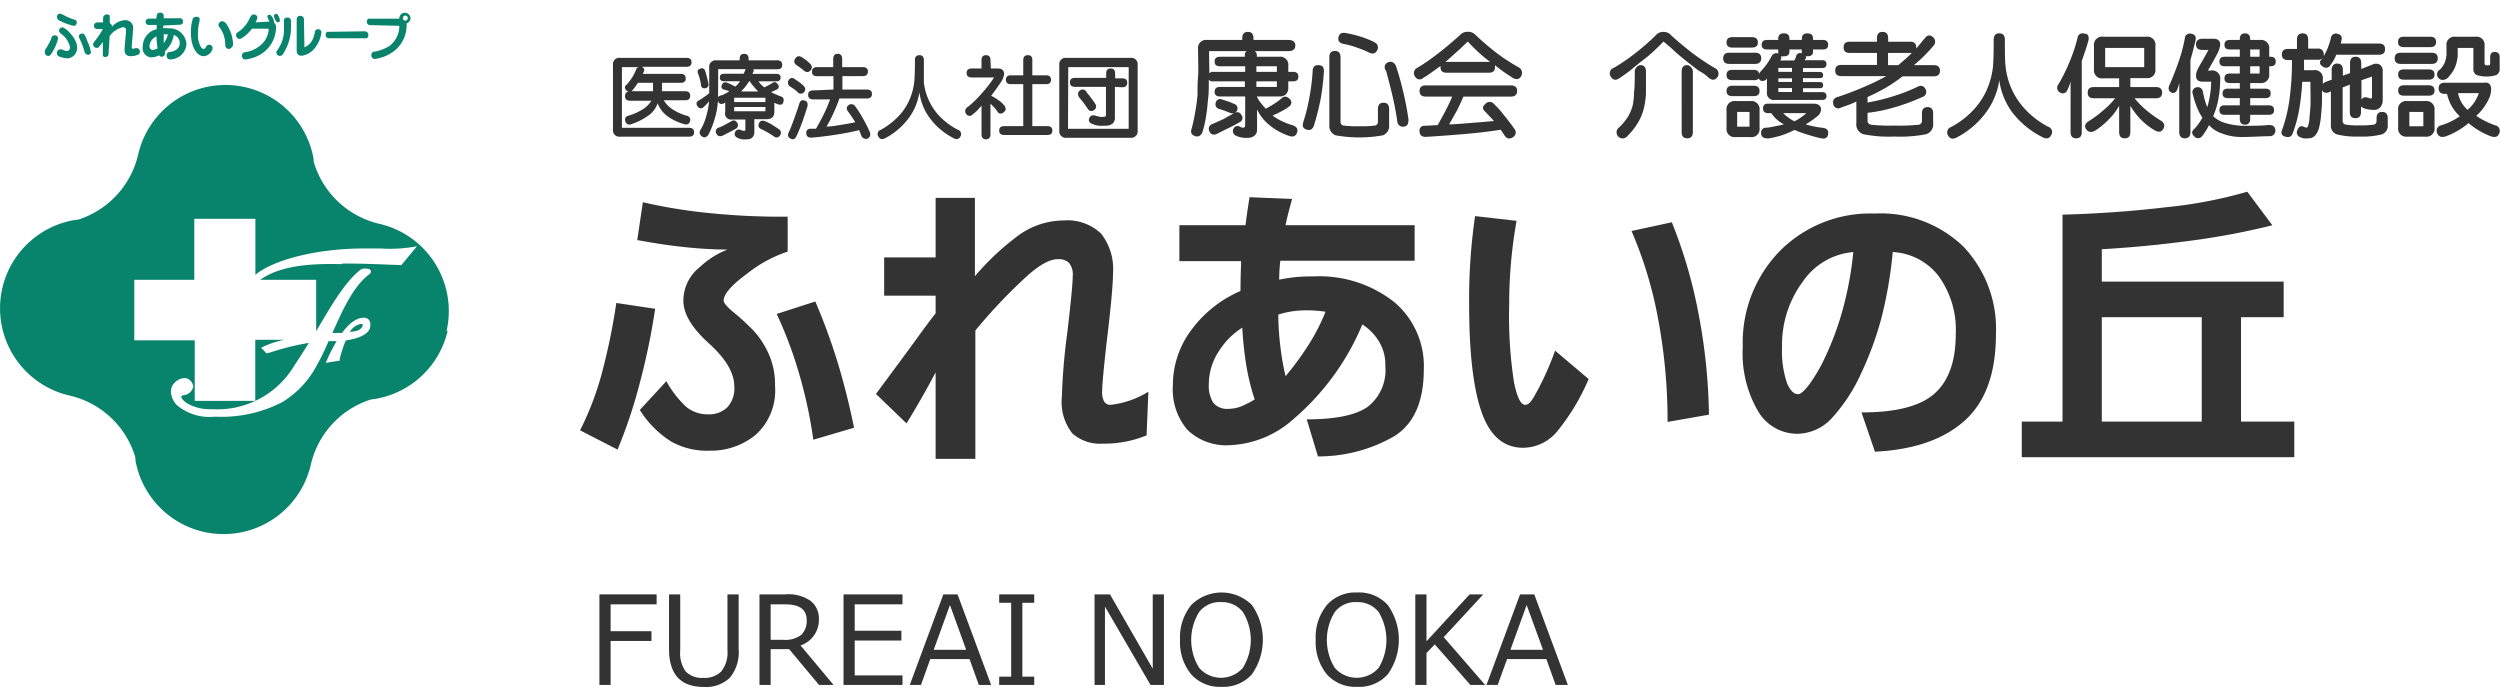 <svg id="レイヤー_1" data-name="レイヤー 1" xmlns="http://www.w3.org/2000/svg" viewBox="0 0 223.38 62.51"><defs><style>.cls-1{fill:#333;}.cls-2{fill:#08836c;}</style></defs><path class="cls-1" d="M58.67,54H54.56V56.4h3.65v.87H54.56V61.2h-1V53.11h5.11Z"/><path class="cls-1" d="M66,58a3.56,3.56,0,0,1-.8,2.57,3.09,3.09,0,0,1-2.31.81q-3.11,0-3.11-3.38V53.11h1v5A2.82,2.82,0,0,0,61.27,60a2.06,2.06,0,0,0,1.59.57A2.1,2.1,0,0,0,64.44,60,2.7,2.7,0,0,0,65,58.11v-5h1Z"/><path class="cls-1" d="M74.48,61.2h-1.3L70.51,58H68.86V61.2h-1V53.11h2.3a3.46,3.46,0,0,1,2.31.61,2,2,0,0,1,.7,1.59,2.4,2.4,0,0,1-1.64,2.36ZM68.86,54v3.17H70a2.34,2.34,0,0,0,1.6-.45,1.72,1.72,0,0,0,.48-1.32c0-.93-.63-1.4-1.9-1.4Z"/><path class="cls-1" d="M80.64,61.2H75.37V53.11h5.27V54H76.37v2.36h4.17v.87H76.37v3.12h4.27Z"/><path class="cls-1" d="M87.46,61.2l-.83-2.31H83.12l-.83,2.31h-1l3-8.09h1.27l3,8.09Zm-1.13-3.14-1.45-4-1.45,4Z"/><path class="cls-1" d="M92.41,61.2H89.28v-.74h1.07v-6.6H89.28v-.75h3.13v.75H91.35v6.6h1.06Z"/><path class="cls-1" d="M104,61.2H102.8l-4.07-7v7H97.8V53.11h1.38L103,59.75V53.11H104Z"/><path class="cls-1" d="M109.15,61.37a3.44,3.44,0,0,1-2.71-1.11,4.52,4.52,0,0,1-1-3.1,4.57,4.57,0,0,1,1-3.1,3.84,3.84,0,0,1,5.42,0,5.38,5.38,0,0,1,0,6.19A3.42,3.42,0,0,1,109.15,61.37Zm0-7.57a2.34,2.34,0,0,0-2,.88,4.74,4.74,0,0,0,0,5,2.6,2.6,0,0,0,3.9,0,4.76,4.76,0,0,0,0-5A2.35,2.35,0,0,0,109.15,53.8Z"/><path class="cls-1" d="M121.27,61.37a3.44,3.44,0,0,1-2.71-1.11,4.57,4.57,0,0,1-1-3.1,4.53,4.53,0,0,1,1-3.1,3.41,3.41,0,0,1,2.7-1.12A3.45,3.45,0,0,1,124,54.06a5.33,5.33,0,0,1,0,6.19A3.42,3.42,0,0,1,121.27,61.37Zm0-7.57a2.35,2.35,0,0,0-2,.88,4.74,4.74,0,0,0,0,5,2.61,2.61,0,0,0,3.91,0,4.82,4.82,0,0,0,0-5A2.38,2.38,0,0,0,121.27,53.8Z"/><path class="cls-1" d="M132.7,61.2h-1.32l-3.18-3.62-.74.77V61.2h-1V53.11h1V57.3l3.85-4.19h1.22L129,56.93Z"/><path class="cls-1" d="M139,61.2l-.83-2.31h-3.51l-.84,2.31h-1l3-8.09h1.27l3,8.09Zm-1.13-3.14-1.46-4-1.45,4Z"/><path class="cls-1" d="M55.07,27.07l3.47.52a60.27,60.27,0,0,1-1.36,6.58,44,44,0,0,1-2,6l-3.35-1.72a26.71,26.71,0,0,0,2-5.3A57.09,57.09,0,0,0,55.07,27.07Zm2.37-9A46.91,46.91,0,0,0,63,19a63.71,63.71,0,0,0,7.38.36v3.12a11.75,11.75,0,0,0-3.66,2c-1.38,1-2.06,1.83-2.06,2.37,0,.22.32.6,1,1.15s1.18,1.06,1.64,1.51a7.74,7.74,0,0,1,1.31,1.95,6.64,6.64,0,0,1,.64,3,5.33,5.33,0,0,1-1.74,4.4,6.29,6.29,0,0,1-4.08,1.41A6.59,6.59,0,0,1,60,39.47a8.87,8.87,0,0,1-2.83-2.84l2.37-2.57a9.24,9.24,0,0,0,1.76,2.28,3,3,0,0,0,2,.68,2.33,2.33,0,0,0,1.66-.6,2.46,2.46,0,0,0,.65-1.9q0-1.79-2.27-3.84t-2.28-3.8a3.84,3.84,0,0,1,1.45-3A7.66,7.66,0,0,1,65,22.3c-1.11,0-2.32-.07-3.64-.2s-2.8-.35-4.42-.65Zm15.41,8.87a53.54,53.54,0,0,1,2,5.46q.84,2.76,1.46,5.82l-3.64,1.07a40.76,40.76,0,0,0-1.27-5.91,37,37,0,0,0-2-5.33Z"/><path class="cls-1" d="M87.11,17.68v7a22.94,22.94,0,0,1,3.66-3.47A6.93,6.93,0,0,1,95,19.7a4.37,4.37,0,0,1,3.38,1.17,5.11,5.11,0,0,1,1.07,3.54c0,.89-.16,2.72-.49,5.51s-.48,4.48-.48,5.08a1.7,1.7,0,0,0,.18.88.63.63,0,0,0,.6.29A8.17,8.17,0,0,0,102.61,35l-.16,3.9a9.86,9.86,0,0,1-3.9.74,3.73,3.73,0,0,1-2.74-.92,4.56,4.56,0,0,1-.93-3.27,55.28,55.28,0,0,1,.49-5.77c.32-2.72.48-4.38.48-5a1.64,1.64,0,0,0-.34-1.2,1.34,1.34,0,0,0-1-.32c-.76,0-1.77.58-3,1.74a47.78,47.78,0,0,0-4.36,4.63V41H83.6V33.28q-1.26,2.37-2.6,4.55L78.27,35.2l3-4.06C82.1,30,82.89,28.89,83.6,28V26.42H79V23H83.6V17.68Z"/><path class="cls-1" d="M111.65,17.62l3.8.16c-.3,1.1-.5,1.88-.58,2.34H126.4V23.3h-12a14.28,14.28,0,0,0-.1,1.69,13.39,13.39,0,0,1,3-.29A10.83,10.83,0,0,1,124.59,27a7.48,7.48,0,0,1,2.63,6c0,2.91-.9,4.91-2.68,6a13.53,13.53,0,0,1-6.78,1.78l-1-3.31q3.84,0,5.43-1.11a4.14,4.14,0,0,0,1.59-3.67,3.93,3.93,0,0,0-.65-2.31,4.73,4.73,0,0,0-1.4-1.39,22.49,22.49,0,0,1-6.07,8.38,9.11,9.11,0,0,1-5.79,2.41,5,5,0,0,1-3.77-1.37,5.56,5.56,0,0,1-1.3-4,8.2,8.2,0,0,1,1.6-4.86A10.68,10.68,0,0,1,110.84,26q0-1.11.06-2.67h-5.52V20.12h5.91C111.36,19.51,111.48,18.68,111.65,17.62ZM111,29.28a6.61,6.61,0,0,0-2.11,2.13,5.38,5.38,0,0,0-.88,2.91,2.81,2.81,0,0,0,.41,1.68,1.6,1.6,0,0,0,1.35.53,3.15,3.15,0,0,0,1.18-.24,8.49,8.49,0,0,0,1.16-.6,19.37,19.37,0,0,1-.77-3.17A31.39,31.39,0,0,1,111,29.28Zm7.41-1.43a11.17,11.17,0,0,0-2.11-.11,7.74,7.74,0,0,0-2.08.37,24,24,0,0,0,.19,2.9,21.79,21.79,0,0,0,.46,2.6,25.84,25.84,0,0,0,2-2.72A17.34,17.34,0,0,0,118.44,27.85Z"/><path class="cls-1" d="M131.8,19.31l3.71.42a42,42,0,0,0-.66,7.44,39,39,0,0,0,.43,7c.28,1.34.6,2,1,2s.64-.45,1.14-1.36a26.15,26.15,0,0,0,1.53-3.48l3,2.54a19.53,19.53,0,0,1-2.84,4.71,4,4,0,0,1-3,1.43q-2.61,0-3.72-3.17c-.75-2.11-1.12-5.34-1.12-9.67A51.55,51.55,0,0,1,131.8,19.31Zm17.58.55a42.9,42.9,0,0,1,2.39,8.19,51.4,51.4,0,0,1,.93,9L149,37.7a49.29,49.29,0,0,0-.84-9.18,36.38,36.38,0,0,0-2.38-7.88Z"/><path class="cls-1" d="M155.72,31a11.72,11.72,0,0,1,3.3-8.56,11.39,11.39,0,0,1,8.5-3.36,10.65,10.65,0,0,1,7.9,2.94,10.67,10.67,0,0,1,2.92,7.85c0,3.49-.94,6.06-2.81,7.73s-4.54,2.59-8,2.76l-1.2-3.51c3.1,0,5.27-.56,6.53-1.69s1.89-2.89,1.89-5.29a8.19,8.19,0,0,0-1.53-5.2,5.52,5.52,0,0,0-4.1-2.15,37.75,37.75,0,0,1-1,5.85,29.11,29.11,0,0,1-1.83,5,15.11,15.11,0,0,1-2.53,3.9,4.27,4.27,0,0,1-3.18,1.49,4.06,4.06,0,0,1-3.51-2.05A10.23,10.23,0,0,1,155.72,31Zm9.88-8.48a6.09,6.09,0,0,0-4.52,2.65A9.44,9.44,0,0,0,159.23,31a8.82,8.82,0,0,0,.44,3.22c.29.69.62,1,1,1,.22,0,.55-.29,1-.88a14.72,14.72,0,0,0,1.46-2.53,26.15,26.15,0,0,0,1.48-4A30.85,30.85,0,0,0,165.6,22.49Z"/><path class="cls-1" d="M187.8,25.16h16.25v3.18h-3.81v9.33H205v3.18H180.65V37.67h3.64V19.18q4.77-.13,9.32-.67a40.27,40.27,0,0,0,7.19-1.38l2.24,3a65.35,65.35,0,0,1-7.33,1.38c-2.68.36-5.31.61-7.91.76Zm8.93,3.18H187.8v9.33h8.93Z"/><path class="cls-1" d="M59.15,7.4v.75h2.07c.3,0,.45.14.45.41s-.15.4-.45.4H59.31a2.46,2.46,0,0,0,.83.84,4.66,4.66,0,0,0,1.22.54.37.37,0,0,1,.29.51c-.08.24-.25.32-.53.24a4.76,4.76,0,0,1-1.5-.72,2.62,2.62,0,0,1-.86-1.14,2.17,2.17,0,0,1-.91,1.15,5.36,5.36,0,0,1-1.46.72.37.37,0,0,1-.52-.29q-.1-.37.3-.48a5.06,5.06,0,0,0,1.19-.52A2.35,2.35,0,0,0,58.2,9H56.3c-.3,0-.45-.14-.45-.4s.12-.41.36-.41a.4.4,0,0,1-.32-.22A.28.28,0,0,1,56,7.56a5.21,5.21,0,0,0,.48-.63,4.16,4.16,0,0,0,.35-.7A.32.32,0,0,1,57.05,6H55.57v5.42h6c.3,0,.45.13.45.4s-.15.39-.45.39H55.42a.57.57,0,0,1-.65-.64V5.81a.57.57,0,0,1,.65-.64h5.92q.45,0,.45.39c0,.27-.15.41-.45.41h-4a.31.31,0,0,1,.17.47l-.08.16h3.39c.3,0,.45.14.45.41s-.15.39-.45.39Zm-2.72.75h1.92V7.4H57a4.67,4.67,0,0,1-.31.44A2.23,2.23,0,0,1,56.43,8.15Z"/><path class="cls-1" d="M64.15,9a7,7,0,0,1-.31,1.68A7.89,7.89,0,0,1,63.32,12c-.19.29-.39.35-.61.18s-.27-.38-.07-.66a4.82,4.82,0,0,0,.46-1.13,6.8,6.8,0,0,0,.26-1.33l-.22.25-.26.25a.34.34,0,0,1-.55-.06.37.37,0,0,1-.09-.31A.3.3,0,0,1,62.4,9q.26-.15.51-.33a5.48,5.48,0,0,0,.46-.34V6.05A.58.58,0,0,1,64,5.39h2.09V5.27c0-.3.13-.46.4-.46s.4.16.4.46v.12h2.55c.3,0,.45.14.45.41s-.15.39-.45.39H67.31a.21.21,0,0,1,0,.23l-.08.18h2.14c.25,0,.38.11.38.33s-.13.34-.38.34h-1.6a2.13,2.13,0,0,0,.54.54l.39-.21L69,7.43a.32.32,0,0,1,.24-.09.35.35,0,0,1,.23.17A.28.28,0,0,1,69.4,8c-.16.08-.33.16-.51.23a7.67,7.67,0,0,0,.83.37c.26.06.35.23.28.5s-.25.3-.53.21l-.28-.13V10c0,.43-.24.65-.7.65H67.4v1.1a.7.7,0,0,1-.18.54.73.73,0,0,1-.53.16,2,2,0,0,1-.36,0,1.89,1.89,0,0,1-.34-.09c-.31-.13-.41-.3-.31-.54a.36.36,0,0,1,.22-.23.46.46,0,0,1,.35.05.69.69,0,0,0,.24.05c.07,0,.11,0,.11-.12v-.89H65.41A.54.54,0,0,1,64.8,10V9.15l-.1.08C64.42,9.35,64.23,9.29,64.15,9ZM62.37,6.56a.28.28,0,0,1,.2-.42.3.3,0,0,1,.44.2c.06.2.12.4.17.59l.12.54a.32.32,0,0,1-.28.41.29.29,0,0,1-.38-.29,4.13,4.13,0,0,0-.11-.53C62.49,6.9,62.43,6.73,62.37,6.56Zm2.88,4.33a.56.56,0,0,1,.33-.13.34.34,0,0,1,.26.17.37.37,0,0,1-.12.59l-.54.29-.63.32c-.28.1-.46,0-.55-.21a.36.36,0,0,1,.26-.53,4,4,0,0,0,.49-.23ZM64.16,8.73c0-.11.14-.19.34-.22a3.86,3.86,0,0,0,.67-.36A4.28,4.28,0,0,0,64.66,8a.27.27,0,0,1-.15-.42.28.28,0,0,1,.18-.2.4.4,0,0,1,.27,0l.36.16.39.2a3.14,3.14,0,0,0,.42-.48H64.7c-.26,0-.38-.11-.38-.34s.12-.33.38-.33h1.74a2.54,2.54,0,0,0,.18-.41H64.17C64.17,7.73,64.16,8.58,64.16,8.73Zm1.44.39h2.79V8.73H65.6Zm0,.82h2.79V9.56H65.6Zm1.33-2.67a5.23,5.23,0,0,1-.31.45c-.12.15-.26.3-.4.45h1.53a4.18,4.18,0,0,1-.4-.44A2.86,2.86,0,0,1,67,7.27Zm2.62,4.24a.4.4,0,0,1,.13.62c-.16.2-.37.21-.61,0l-.46-.29-.52-.27c-.29-.11-.38-.29-.28-.54s.29-.3.58-.19a6.26,6.26,0,0,1,.58.29Z"/><path class="cls-1" d="M71.22,8.18a4.47,4.47,0,0,0-.58-.42.42.42,0,0,1-.16-.62c.16-.22.37-.24.63,0a4,4,0,0,1,.63.47c.24.21.27.41.11.62A.39.39,0,0,1,71.22,8.18Zm.92,1.36c-.16.49-.32,1-.48,1.43s-.33.85-.48,1.17-.32.36-.54.25-.3-.31-.16-.58.34-.81.49-1.23.3-.83.42-1.23.24-.43.49-.37S72.21,9.23,72.14,9.54ZM71.82,6.3a5.1,5.1,0,0,0-.61-.45c-.26-.18-.31-.38-.15-.62s.36-.27.63-.09a4,4,0,0,1,.64.5c.24.21.27.43.11.63S72.06,6.5,71.82,6.3ZM74.47,8V6.81H73c-.3,0-.45-.14-.45-.41a.38.38,0,0,1,.12-.3A.54.54,0,0,1,73,6h1.45V5.27c0-.3.13-.46.4-.46s.4.16.4.46V6H77.1q.45,0,.45.39c0,.27-.15.41-.45.41H75.27V8h2.19q.45,0,.45.39c0,.27-.15.41-.45.41H75a12.9,12.9,0,0,1-.52,1.29,10.63,10.63,0,0,1-.63,1.22c.39,0,.83-.08,1.33-.16s.9-.15,1.24-.23c-.1-.17-.21-.33-.31-.49L75.8,10c-.19-.24-.18-.44,0-.59a.41.41,0,0,1,.62.1,9.53,9.53,0,0,1,.69,1.08,12.47,12.47,0,0,1,.61,1.21c.1.28,0,.46-.17.57s-.47,0-.57-.2l-.21-.54c-.57.14-1.27.28-2.11.41s-1.56.21-2.17.26c-.3,0-.45-.14-.45-.41s.14-.39.44-.39l.43,0c.24-.41.48-.86.72-1.34a13,13,0,0,0,.54-1.28H72.66c-.3,0-.45-.14-.45-.41s.15-.39.45-.39Z"/><path class="cls-1" d="M81.75,5.38c0-.3.13-.45.4-.45s.4.15.4.45c0,.9,0,1.56,0,2a5.17,5.17,0,0,0,.34,1.34,5.28,5.28,0,0,0,.91,1.5A6.12,6.12,0,0,0,85.6,11.6a.4.4,0,0,1,.22.59c-.14.27-.37.31-.68.12a6.06,6.06,0,0,1-2.09-1.8,4.84,4.84,0,0,1-.9-2.28,5.11,5.11,0,0,1-.93,2.29,6.12,6.12,0,0,1-2.06,1.79c-.32.19-.54.15-.68-.12a.39.39,0,0,1,.22-.59,6.44,6.44,0,0,0,1.77-1.42,5.15,5.15,0,0,0,.89-1.5,5.68,5.68,0,0,0,.33-1.36C81.73,6.91,81.75,6.26,81.75,5.38Z"/><path class="cls-1" d="M88.54,6.12h.63c.36,0,.55.17.55.52a1.82,1.82,0,0,1-.37.82c-.24.37-.51.73-.79,1.1a3.5,3.5,0,0,1,.62.37,2.45,2.45,0,0,1,.51.44c.22.26.23.48,0,.65a.35.35,0,0,1-.59-.08,2.85,2.85,0,0,0-.25-.32l-.35-.36V12c0,.29-.14.45-.4.45s-.4-.16-.4-.45V9.43a4,4,0,0,1-.8.8.35.35,0,0,1-.57-.05.43.43,0,0,1-.08-.34.55.55,0,0,1,.27-.32,9.91,9.91,0,0,0,1.3-1.29,10.09,10.09,0,0,0,1-1.31h-2c-.3,0-.45-.14-.45-.4s.15-.4.45-.4h.88V5.38c0-.3.13-.45.4-.45s.4.15.4.45Zm3.7.61h1.22c.3,0,.45.13.45.4s-.15.39-.45.39H92.24v3.75h1.34c.3,0,.45.13.45.4s-.15.39-.45.39H89.73q-.45,0-.45-.39c0-.27.15-.4.45-.4h1.7V7.52h-1.1q-.45,0-.45-.39c0-.27.15-.4.45-.4h1.1V5.38c0-.3.13-.45.41-.45s.4.15.4.45Z"/><path class="cls-1" d="M101,5.17a.57.57,0,0,1,.65.64v5.84a.58.58,0,0,1-.65.66H95.3a.58.58,0,0,1-.65-.66V5.81a.57.57,0,0,1,.65-.64Zm-5.57,6.34h5.42V6H95.45Zm4.19-3.75v2.71a.73.73,0,0,1-.21.58,1.1,1.1,0,0,1-.71.18,3.15,3.15,0,0,1-.53,0,1.74,1.74,0,0,1-.51-.13q-.48-.17-.33-.54t.6-.21l.35.09a1.69,1.69,0,0,0,.33,0q.21,0,.21-.18V7.76H96.05c-.3,0-.45-.14-.45-.41s.15-.39.45-.39h2.79v-.4c0-.29.13-.44.4-.44s.4.15.4.44V7h.63q.45,0,.45.39c0,.27-.15.41-.45.41Zm-2.55.47a5.35,5.35,0,0,1,.39.48c.14.18.27.36.39.55a.39.39,0,0,1-.11.59.38.38,0,0,1-.57-.17l-.32-.45c-.12-.17-.26-.33-.4-.5s-.19-.44,0-.61A.39.39,0,0,1,97.09,8.23Z"/><path class="cls-1" d="M110.77,11.31a.59.59,0,0,0,.31.1c.12,0,.18-.08.18-.25V8.62H109c-.32,0-.47-.14-.47-.42s.15-.43.47-.43h2.23v-.5h-2.89a.36.36,0,0,1-.33-.16c0,.64,0,1.17-.05,1.59s-.07.81-.12,1.17-.1.71-.16,1a8.49,8.49,0,0,1-.24.93c-.15.36-.39.47-.71.34s-.36-.36-.24-.71a13.78,13.78,0,0,0,.3-1.4A14.6,14.6,0,0,0,107,8.49c0-.54,0-1.1.05-1.68s0-1.38,0-2.42a.72.72,0,0,1,.81-.82H111V3.41c0-.38.17-.56.5-.56s.5.18.5.56v.16h3.11c.42,0,.63.17.63.5s-.21.5-.63.5h-3a.4.4,0,0,1,.19.32v.18h2a.72.72,0,0,1,.81.82v.53h.43c.31,0,.47.14.47.43s-.16.42-.47.42h-.43v.54a.82.82,0,0,1-.21.62.88.88,0,0,1-.6.19h-2a2.34,2.34,0,0,0,.32.53,6.2,6.2,0,0,0,.48.56c.26-.13.5-.28.74-.43s.46-.32.69-.51a.41.41,0,0,1,.33-.13.52.52,0,0,1,.35.18.42.42,0,0,1,0,.68,4.45,4.45,0,0,1-.72.45,7.68,7.68,0,0,1-.78.37,4.08,4.08,0,0,0,.78.48,5.69,5.69,0,0,0,.91.36c.44.12.6.34.5.66s-.3.44-.67.34a5.63,5.63,0,0,1-1.83-1,4,4,0,0,1-1.08-1.39v1.81a.66.66,0,0,1-.25.56,1,1,0,0,1-.62.18,2.09,2.09,0,0,1-1-.19.45.45,0,0,1-.22-.66A.39.39,0,0,1,110.77,11.31Zm-.53-1.2a.74.74,0,0,1-.27,0l-.5-.2-.5-.17a.42.42,0,0,1-.34-.56.39.39,0,0,1,.54-.3l.55.18a4.65,4.65,0,0,1,.54.22.42.42,0,0,1,.28.58.77.77,0,0,1-.17.22.37.37,0,0,1,.53.16.42.42,0,0,1-.14.68c-.31.18-.64.36-1,.53s-.7.35-1,.5-.57.09-.69-.2a.46.46,0,0,1,.29-.68l1-.45C109.65,10.44,110,10.28,110.24,10.11Zm-2.18-3.54a.32.32,0,0,1,.31-.15h2.89v-.5H109c-.32,0-.47-.14-.47-.42s.15-.43.47-.43h2.23V4.89a.37.37,0,0,1,.17-.32h-3.37Zm4.2-.15h1.83v-.5h-1.83Zm0,1.35h1.83v-.5h-1.83Z"/><path class="cls-1" d="M118.29,6.41A20.28,20.28,0,0,1,118,8.86a23.53,23.53,0,0,1-.59,2.34c-.12.36-.35.49-.69.37s-.37-.35-.25-.72A16.87,16.87,0,0,0,117,8.7a19.68,19.68,0,0,0,.29-2.34c0-.38.18-.55.53-.54S118.31,6,118.29,6.41Zm.49-1.3c0-.38.17-.56.5-.56s.5.18.5.56v5.76a.32.32,0,0,0,.28.35,9.26,9.26,0,0,0,1.39.06,9.07,9.07,0,0,0,1.39-.06.32.32,0,0,0,.28-.35V9.75c0-.38.16-.57.5-.57s.5.19.5.57v1.4a.9.9,0,0,1-.55.94,11.87,11.87,0,0,1-4.23,0,.89.89,0,0,1-.56-.94Zm4-1.34a.49.49,0,0,1,.26.74c-.15.29-.4.35-.75.17s-.72-.31-1.11-.45a6.6,6.6,0,0,0-1.11-.3c-.4-.08-.55-.29-.47-.62s.3-.43.69-.35a10.23,10.23,0,0,1,1.3.32A8.58,8.58,0,0,1,122.81,3.77Zm1,2.49c-.14-.36,0-.59.26-.7s.56,0,.7.36c.23.69.44,1.43.63,2.25a24.9,24.9,0,0,1,.48,2.49c0,.39-.08.61-.39.65a.5.5,0,0,1-.61-.47c-.12-.84-.28-1.65-.47-2.45S124,6.89,123.83,6.26Z"/><path class="cls-1" d="M128.72,5.89l-.89.64c-.24.17-.46.31-.66.43a.46.46,0,0,1-.75-.15.51.51,0,0,1,.22-.75,18.56,18.56,0,0,0,1.85-1.28c.69-.53,1.35-1.09,2-1.68a.86.86,0,0,1,.66-.26.9.9,0,0,1,.67.26,24.34,24.34,0,0,0,1.9,1.63A16.51,16.51,0,0,0,135.67,6a.58.58,0,0,1,.25.81c-.19.3-.45.34-.79.12s-.46-.29-.73-.48-.54-.39-.82-.62V6c0,.34-.19.5-.56.5h-3.75c-.38,0-.56-.16-.56-.5Zm.76,5.22c.58,0,1.24-.07,2-.13s1.42-.11,2-.17c-.1-.13-.25-.28-.42-.46l-.35-.37c-.26-.23-.27-.46,0-.68a.5.5,0,0,1,.79,0,8.76,8.76,0,0,1,.89,1c.32.39.62.78.91,1.19a.5.5,0,0,1-.15.79c-.3.18-.55.11-.75-.23l-.31-.46c-.9.15-2,.28-3.15.38s-2.38.19-3.55.26c-.35,0-.54-.15-.55-.49a.42.42,0,0,1,.47-.5l1.15-.06q.39-.69.72-1.32c.22-.43.42-.84.58-1.23h-2.36c-.38,0-.56-.17-.56-.5s.18-.5.56-.5H135c.37,0,.56.17.56.5s-.19.5-.56.5h-4.24c-.22.5-.44,1-.65,1.37S129.68,10.78,129.48,11.11Zm-.33-5.58h4a11.51,11.51,0,0,1-1-.82c-.34-.31-.67-.64-1-1-.33.32-.66.64-1,.94S129.49,5.25,129.15,5.53Z"/><path class="cls-1" d="M148.64,3.71c-.34.35-.65.65-.93.91s-.6.53-1,.83-.7.57-1,.81-.65.48-1,.72-.61.18-.8-.16a.52.52,0,0,1,.31-.77,17.22,17.22,0,0,0,2-1.38,19.42,19.42,0,0,0,1.71-1.5.87.87,0,0,1,.71-.32.86.86,0,0,1,.69.32c.6.54,1.23,1.06,1.87,1.56a22,22,0,0,0,2,1.34.55.55,0,0,1,.28.79c-.23.34-.53.36-.91,0s-.62-.42-.9-.63-.53-.41-.75-.58l-.6-.48-.5-.42-.5-.46Zm-2.57,2.68a.57.57,0,0,1,.16-.38.48.48,0,0,1,.34-.19c.33,0,.5.19.5.57,0,.89,0,1.54,0,2a7.81,7.81,0,0,1-.18,1.26,4.67,4.67,0,0,1-.5,1.25,6.17,6.17,0,0,1-1,1.28.54.54,0,1,1-.74-.78,4.83,4.83,0,0,0,.83-1,3.9,3.9,0,0,0,.41-1A6,6,0,0,0,146,8.27C146.06,7.9,146.07,7.27,146.07,6.39Zm5.19,0V11.8c0,.37-.17.56-.5.56s-.5-.19-.5-.56V6.39c0-.38.16-.57.5-.57a.46.46,0,0,1,.33.18A.57.57,0,0,1,151.26,6.39Z"/><path class="cls-1" d="M156.82,4.71c.36,0,.55.17.55.5s-.19.5-.55.5h-2.3c-.37,0-.55-.17-.55-.5s.18-.5.55-.5ZM157.18,7a.59.59,0,0,1-.49.16h-1.9c-.35,0-.52-.15-.52-.46s.17-.46.52-.46h1.9c.31,0,.47.13.49.39a.38.38,0,0,1,.13-.23,7.11,7.11,0,0,0,.51-.61,5.39,5.39,0,0,0,.44-.7.52.52,0,0,1,.28-.3.39.39,0,0,1,.35,0V4.42h-1q-.48,0-.48-.42c0-.29.16-.43.48-.43h1V3.45c0-.31.17-.47.5-.47s.5.16.5.47v.12H161V3.45c0-.31.17-.47.5-.47s.5.16.5.47v.12h.88c.31,0,.47.14.47.43s-.16.42-.47.42H162v.19c0,.28-.16.42-.5.42h-.15c.07.09,0,.2-.11.35h1.58c.25,0,.38.12.38.35s-.13.35-.38.35h-1.72v.35h1.49c.21,0,.31.09.31.28s-.1.27-.31.27h-1.49v.35h1.49c.21,0,.31.09.31.28s-.1.27-.31.27h-1.49v.35h1.72c.25,0,.38.12.38.35s-.13.35-.38.35h-4.25a.61.61,0,0,1-.69-.69V7l-.1.14a.49.49,0,0,1-.21.08.36.36,0,0,1-.21,0,.42.42,0,0,1-.15-.11A.1.1,0,0,1,157.18,7Zm-.64-3.68c.35,0,.53.16.53.47s-.18.46-.53.46h-1.75c-.35,0-.52-.15-.52-.46s.17-.47.52-.47Zm.15,4.34c.35,0,.53.16.53.47s-.18.46-.53.46h-1.9c-.35,0-.52-.16-.52-.46s.17-.47.52-.47Zm.53,3.78a.72.72,0,0,1-.82.81h-1.32a.72.72,0,0,1-.81-.81V9.85a.72.72,0,0,1,.81-.82h1.32a.73.73,0,0,1,.82.82Zm-2-.12h1.1V10h-1.1ZM158,12.37c-.42,0-.63-.13-.64-.46a.43.43,0,0,1,.44-.5c.21,0,.47-.06.77-.12s.57-.11.83-.18a2.91,2.91,0,0,1-1.13-1H158c-.32,0-.47-.14-.47-.43s.15-.42.47-.42h4c.48,0,.72.19.72.56a.88.88,0,0,1-.38.6,6.81,6.81,0,0,1-1,.69,7.9,7.9,0,0,0,1.52.31c.4.05.55.25.48.6s-.31.41-.71.32-.77-.2-1.15-.32a10.41,10.41,0,0,1-1.14-.41,8.49,8.49,0,0,1-1.14.48A8.2,8.2,0,0,1,158,12.37Zm.9-5.95h1.22V6.07h-1.22Zm0,.9h1.22V7h-1.22Zm0,.9h1.22V7.87h-1.22ZM160.49,5a.37.37,0,0,1,.21-.23.33.33,0,0,1,.29,0V4.42h-1.1v.19c0,.28-.16.42-.5.42a1.09,1.09,0,0,1-.26,0,.34.34,0,0,1-.07.37h1.26A1,1,0,0,0,160.49,5Zm-.16,5.84a4.64,4.64,0,0,0,1.07-.73h-2.07A4.24,4.24,0,0,0,160.33,10.84Z"/><path class="cls-1" d="M171.22,4.34l.37-.45.39-.47c.21-.28.44-.33.69-.14a.53.53,0,0,1,.09.81c-.25.3-.53.6-.84.91s-.62.58-.91.82h1.77c.37,0,.56.17.56.5s-.19.5-.56.5H170a13.42,13.42,0,0,1-1.47,1,18.62,18.62,0,0,1-1.66.85v.49a18.2,18.2,0,0,0,2.2-.53,15.68,15.68,0,0,0,2.21-.85q.51-.28.75.15a.48.48,0,0,1-.27.74,18.24,18.24,0,0,1-2.45.91,13.58,13.58,0,0,1-2.44.5v.73c0,.18.12.3.36.34a15.93,15.93,0,0,0,2.07.07,15.83,15.83,0,0,0,2.06-.07c.24,0,.37-.16.37-.34v-.68c0-.37.16-.56.5-.56s.5.19.5.56V11a.91.91,0,0,1-.66,1,11.94,11.94,0,0,1-2.77.2,12,12,0,0,1-2.78-.2.91.91,0,0,1-.65-1V9.07a5.78,5.78,0,0,1-.64.28l-.75.27a.45.45,0,0,1-.68-.37c-.06-.31.09-.51.44-.6.67-.22,1.42-.5,2.24-.85s1.5-.68,2.06-1h-4c-.38,0-.56-.16-.56-.5s.18-.5.56-.5h3.17V4.73h-2.42c-.38,0-.56-.16-.56-.5s.18-.5.56-.5h2.42V3.41c0-.38.17-.56.5-.56s.5.18.5.56v.32h2a.48.48,0,0,1,.43.19A.74.74,0,0,1,171.22,4.34Zm-.4.39H168.7V5.82h.92l.6-.52A8.08,8.08,0,0,0,170.82,4.73Z"/><path class="cls-1" d="M178.14,3.55c0-.38.17-.57.5-.57s.5.19.5.57c0,1.13,0,2,.07,2.45a6.57,6.57,0,0,0,1.56,3.56A7.66,7.66,0,0,0,183,11.32a.5.5,0,0,1,.28.75c-.17.33-.46.38-.85.15A7.72,7.72,0,0,1,179.77,10a6.23,6.23,0,0,1-1.13-2.84A6.37,6.37,0,0,1,177.49,10a7.61,7.61,0,0,1-2.59,2.25q-.59.34-.84-.15a.51.51,0,0,1,.27-.75,7.61,7.61,0,0,0,2.21-1.76,6.3,6.3,0,0,0,1.11-1.88,6.89,6.89,0,0,0,.42-1.7C178.12,5.47,178.14,4.66,178.14,3.55Z"/><path class="cls-1" d="M186.6,3.64c-.08.29-.17.59-.28.91s-.21.61-.31.9V11.8c0,.37-.17.56-.5.56s-.5-.19-.5-.56V7.28a3.39,3.39,0,0,1-.28.75.44.44,0,0,1-.67.23.47.47,0,0,1-.16-.69,14.21,14.21,0,0,0,1-2,14.3,14.3,0,0,0,.73-2.18.45.45,0,0,1,.62-.38C186.57,3,186.69,3.26,186.6,3.64Zm2.75,4.14V7h-1.43a.72.72,0,0,1-.82-.81V4.1a.73.73,0,0,1,.82-.82h3.86a.72.72,0,0,1,.81.82V6.17a.72.72,0,0,1-.81.81h-1.43v.8h2.28c.38,0,.56.17.56.5s-.18.5-.56.5h-1.9a7.66,7.66,0,0,0,1.1,1.11,10.25,10.25,0,0,0,1.2.86c.35.2.44.46.26.77s-.45.32-.82.09a5.72,5.72,0,0,1-1.18-.93,6.28,6.28,0,0,1-.94-1.23V11.8c0,.37-.16.56-.5.56s-.5-.19-.5-.56V9.45a5.21,5.21,0,0,1-.91,1.2,6.48,6.48,0,0,1-1.2,1c-.37.22-.65.18-.84-.11s-.07-.54.29-.75a9.78,9.78,0,0,0,1.16-.86A7.85,7.85,0,0,0,189,8.78h-1.9c-.38,0-.56-.16-.56-.5s.18-.5.56-.5ZM188.1,6h3.49V4.28H188.1Z"/><path class="cls-1" d="M196.17,3.62c-.06.28-.13.55-.2.83s-.16.58-.25.91V11.8c0,.37-.17.56-.5.56s-.5-.19-.5-.56V7.41a4.81,4.81,0,0,1-.19.62q-.19.38-.51.24a.39.39,0,0,1-.24-.28.66.66,0,0,1,.07-.4c.33-.75.61-1.48.85-2.18a13.08,13.08,0,0,0,.52-2,.45.45,0,0,1,.6-.39C196.13,3.07,196.25,3.28,196.17,3.62Zm-.11,8.56a.48.48,0,0,1-.19-.34.54.54,0,0,1,.2-.33,4.57,4.57,0,0,0,.72-1,4.2,4.2,0,0,1-.48-.91,7.27,7.27,0,0,1-.38-1.2.43.43,0,0,1,.31-.59.45.45,0,0,1,.59.38,7.93,7.93,0,0,0,.39,1.39,7.1,7.1,0,0,0,.25-1.12,6.82,6.82,0,0,0,.1-1.16h-.73c-.41,0-.62-.17-.62-.51a1.16,1.16,0,0,1,.07-.42,4.77,4.77,0,0,1,.28-.56c.14-.24.28-.47.41-.71s.25-.44.35-.64h-.55c-.38,0-.56-.16-.56-.5a.45.45,0,0,1,.15-.37.63.63,0,0,1,.41-.13h1c.4,0,.6.19.6.55a2.42,2.42,0,0,1-.33.92c-.22.42-.48.88-.77,1.37h.28a.72.72,0,0,1,.82.82,9.7,9.7,0,0,1-.15,1.64,6.65,6.65,0,0,1-.48,1.62,2.65,2.65,0,0,0,1.15.63,5.93,5.93,0,0,0,1.68.23c.73,0,1.44,0,2.14-.07.34,0,.54.1.58.41a.49.49,0,0,1-.5.59c-.71,0-1.53.07-2.49.07a4.78,4.78,0,0,1-1.81-.33,2.63,2.63,0,0,1-1.12-.73,5.17,5.17,0,0,1-.63,1A.44.44,0,0,1,196.06,12.18Zm5-8.61h.88a.73.73,0,0,1,.82.82v.68h.11c.31,0,.47.14.47.43s-.16.42-.47.42h-.11v.69a.72.72,0,0,1-.82.81h-.88v.5h1.36c.31,0,.47.14.47.43s-.16.42-.47.42h-1.36v.64h1.66c.31,0,.47.14.47.43s-.16.42-.47.42h-1.66v.35c0,.35-.16.53-.47.53s-.46-.18-.46-.53v-.35h-1.35c-.32,0-.47-.14-.47-.42s.15-.43.47-.43h1.35V8.77h-1.06q-.48,0-.48-.42c0-.29.16-.43.48-.43h1.06v-.5h-.9c-.32,0-.47-.14-.47-.42s.15-.43.47-.43h.9V5.92h-1.35c-.32,0-.47-.14-.47-.42s.15-.43.47-.43h1.35V4.42h-.9c-.32,0-.47-.14-.47-.42s.15-.43.47-.43h.9V3.51c0-.35.15-.53.46-.53s.47.18.47.53Zm0,1.5h.84V4.42h-.84Zm0,1.5h.84V5.92h-.84Z"/><path class="cls-1" d="M207.6,5.18a.82.82,0,0,1-.43.16h-1.3c0,.15,0,.33,0,.53s0,.34,0,.4h.86a.72.72,0,0,1,.82.82v.46c0-.11.17-.21.41-.29l.38-.14V6.25a.61.61,0,0,1,.12-.41.44.44,0,0,1,.38-.16c.33,0,.5.19.5.57v.51l.64-.23V5.64c0-.38.17-.57.5-.57s.5.19.5.57v.52l1-.39a.71.71,0,0,1,.65,0,.66.66,0,0,1,.27.62V8.92a1,1,0,0,1-.21.66.75.75,0,0,1-.59.24,3.28,3.28,0,0,1-.71-.09,1.15,1.15,0,0,1-.43-.21V10c0,.37-.16.56-.5.56s-.5-.19-.5-.56V7.56l-.64.25v3a.31.31,0,0,0,.27.32,6.34,6.34,0,0,0,1.25.07,7.56,7.56,0,0,0,1.24-.06.31.31,0,0,0,.27-.33v-.25c0-.37.17-.56.5-.56s.5.19.5.56v.61a.8.8,0,0,1-.54.84,7.1,7.1,0,0,1-2,.19,7.24,7.24,0,0,1-2-.19.8.8,0,0,1-.54-.84v-3l-.19.08a.54.54,0,0,1-.41,0,.28.28,0,0,1-.19-.22c0,.8,0,1.46-.07,2a7.14,7.14,0,0,1-.18,1.31,1.68,1.68,0,0,1-.37.77.81.81,0,0,1-.62.25,1.58,1.58,0,0,1-.41,0,1.76,1.76,0,0,1-.3-.1.45.45,0,0,1-.24-.66c.12-.31.32-.4.6-.26a.49.49,0,0,0,.19.06c.06,0,.11,0,.15-.16a2.81,2.81,0,0,0,.12-.54c0-.26.06-.64.09-1.16s0-1.25,0-2.23h-.73a21.72,21.72,0,0,1-.29,2.57,11.89,11.89,0,0,1-.55,2c-.1.33-.34.44-.71.32s-.36-.37-.21-.7a13.68,13.68,0,0,0,.61-2.55,24.73,24.73,0,0,0,.23-3.58h-.34c-.38,0-.56-.17-.56-.5s.18-.5.56-.5h.79V3.55c0-.38.16-.57.5-.57s.5.19.5.57v.79h.85a.49.49,0,0,1,.46.21.65.65,0,0,1,.07.47,3.87,3.87,0,0,0,.37-.74,6.77,6.77,0,0,0,.27-.85.46.46,0,0,1,.6-.41c.32.07.44.27.35.62l-.06.25h3.4c.38,0,.56.16.56.5s-.18.5-.56.5h-3.8a3.32,3.32,0,0,1-.5.89.45.45,0,0,1-.7.17c-.26-.16-.32-.35-.18-.58ZM211,8.92a.36.36,0,0,1,.34-.23,1.08,1.08,0,0,1,.45.12c.1,0,.15-.05.15-.14V6.84l-.94.33Z"/><path class="cls-1" d="M217.27,4.71c.36,0,.55.17.55.5s-.19.5-.55.5h-2.75c-.37,0-.55-.17-.55-.5s.18-.5.55-.5Zm-.13-1.43c.35,0,.53.16.53.47s-.18.46-.53.46h-2.35c-.35,0-.52-.15-.52-.46s.17-.47.52-.47ZM217,6.2c.35,0,.53.15.53.46s-.18.46-.53.46h-2.2c-.35,0-.52-.15-.52-.46s.17-.46.52-.46Zm0,1.42c.35,0,.53.16.53.47s-.18.46-.53.46h-2.2c-.35,0-.52-.16-.52-.46s.17-.47.52-.47Zm.53,3.78a.72.72,0,0,1-.82.81h-1.62a.72.72,0,0,1-.81-.81V9.85a.72.72,0,0,1,.81-.82h1.62a.73.73,0,0,1,.82.82Zm-2.25-.12h1.25V10h-1.25ZM222.59,8a2,2,0,0,1-.12.63,4.66,4.66,0,0,1-1.21,1.72,7,7,0,0,0,1.67.84.51.51,0,0,1,.38.73c-.11.3-.36.39-.74.26a6.64,6.64,0,0,1-2-1.18,6.74,6.74,0,0,1-2.05,1.19c-.4.12-.66,0-.77-.32a.51.51,0,0,1,.4-.68,6.1,6.1,0,0,0,1.64-.8,3.8,3.8,0,0,1-1.14-2h-.18c-.38,0-.57-.16-.57-.5s.19-.5.57-.5h3.48C222.36,7.32,222.59,7.54,222.59,8ZM221,4.28h-1.4c0,.28,0,.53,0,.76a4.53,4.53,0,0,1-.13.66,3,3,0,0,1-.26.61,4.21,4.21,0,0,1-.5.65.68.68,0,0,1-.45.18.5.5,0,0,1-.38-.17.49.49,0,0,1,.14-.76,2.34,2.34,0,0,0,.29-.37,1.59,1.59,0,0,0,.19-.42,2.38,2.38,0,0,0,.1-.53c0-.2,0-.47,0-.79a.72.72,0,0,1,.81-.82h1.78a.72.72,0,0,1,.81.82V5.7c0,.09.08.14.24.14s.26,0,.26-.14V5.11c0-.32.14-.47.41-.47s.44.15.44.47v1a.59.59,0,0,1-.29.59,2.87,2.87,0,0,1-1.77,0,.59.59,0,0,1-.29-.59Zm-.51,5.53a3.37,3.37,0,0,0,1-1.49h-1.86A2.65,2.65,0,0,0,220.48,9.81Z"/><path class="cls-2" d="M5.09,1.47a.37.37,0,0,0,.26.39,5.41,5.41,0,0,0,1.24.45A.29.29,0,0,0,6.86,2V2c0-.17-.11-.22-.22-.25a5.08,5.08,0,0,1-.93-.39c-.21-.11-.27-.14-.33-.14A.28.28,0,0,0,5.09,1.47ZM4.34,5c.17,0,.34-.33.45-.54a3.71,3.71,0,0,0,.39-1,.26.26,0,0,0-.24-.3.06.06,0,0,0-.06,0,.28.28,0,0,0-.28.22,4.5,4.5,0,0,1-.46.9A.6.6,0,0,0,4,4.66.33.33,0,0,0,4.34,5Zm3.45-.1a.29.29,0,0,0,.34-.23.09.09,0,0,0,0,0,4.35,4.35,0,0,0-.33-1C7.58,3,7.46,3,7.33,3a.26.26,0,0,0-.28.26h0a.63.63,0,0,0,.07.22,5.1,5.1,0,0,1,.37.94C7.58,4.72,7.61,4.83,7.79,4.86Zm-2.7-.17a.3.3,0,0,0,.2.32,2.38,2.38,0,0,0,.7.16.89.89,0,0,0,.89-.87s0-.09,0-.13a1.14,1.14,0,0,0-.07-.41A2.81,2.81,0,0,0,6.3,3c-.21-.25-.56-.55-.73-.55a.28.28,0,0,0-.29.28c0,.15.1.22.2.3a2,2,0,0,1,.78,1.21A.32.32,0,0,1,6,4.56H6a1.14,1.14,0,0,1-.33-.08.7.7,0,0,0-.27-.08A.33.33,0,0,0,5.09,4.69Z"/><path class="cls-2" d="M9.8,3.22A2,2,0,0,1,11,2.43a.27.27,0,0,1,.17.06c.06,0,.09.12.09.29s-.13,1.34-.13,1.65c0,.54.33.59.56.59a1.67,1.67,0,0,0,.62-.12.29.29,0,0,0,.19-.28.3.3,0,0,0-.28-.32h-.14a.49.49,0,0,1-.17.06c-.14,0-.14-.11-.14-.2s.13-1.49.13-1.68a.69.69,0,0,0-.69-.68h-.06A1.75,1.75,0,0,0,10,2.39a.35.35,0,0,0-.19-.33V1.4a.34.34,0,0,0-.51,0c-.09.09-.09.15-.09.4V2H8.86c-.2,0-.29,0-.35.07a.29.29,0,0,0-.12.23.28.28,0,0,0,.27.29h.53a6.65,6.65,0,0,1-.66,1c-.18.24-.21.29-.21.38a.33.33,0,0,0,.32.31c.15,0,.19-.06.35-.27l.2-.27V5a.31.31,0,0,0,.44,0l0,0c.08-.09.08-.15.08-.4Z"/><path class="cls-2" d="M14.59,2.53V2.28L16,2.21c.14,0,.35,0,.35-.3a.26.26,0,0,0-.24-.28.2.2,0,0,0-.11,0H14.63V1.44a.29.29,0,0,0-.27-.31H14.3a.29.29,0,0,0-.23.1c-.06.07-.07.14-.1.43h-.58c-.08,0-.38,0-.38.29a.29.29,0,0,0,.23.28c.25,0,.51,0,.76,0v.38a1.57,1.57,0,0,0-1.24,1.51.84.84,0,0,0,.66,1l.17,0a1.35,1.35,0,0,0,.62-.18.28.28,0,0,0,.24.13.29.29,0,0,0,.29-.27V4.58a2.54,2.54,0,0,0,.79-1.46.77.77,0,0,1,.53.74c0,.31-.19.67-.84.78A.29.29,0,0,0,14.9,5a.29.29,0,0,0,.27.31h0a1.48,1.48,0,0,0,1.49-1.35,1.5,1.5,0,0,0-1.57-1.43H15A1.33,1.33,0,0,0,14.59,2.53Zm0,.54H15a1.81,1.81,0,0,1-.37.78c0-.25,0-.49,0-.73Zm-.6.18a6.34,6.34,0,0,0,.09,1.07,1.09,1.09,0,0,1-.43.14c-.1,0-.29-.06-.29-.35A1,1,0,0,1,14,3.25Z"/><path class="cls-2" d="M17.47,1.51a.29.29,0,0,0-.25.19,3.92,3.92,0,0,0-.16,1.23c0,1.45.64,2.09,1.12,2.09A.87.87,0,0,0,19,4.3.3.3,0,0,0,18.7,4h0a.3.3,0,0,0-.27.16c-.09.14-.14.22-.22.22A.4.4,0,0,1,18,4.28,2.15,2.15,0,0,1,17.69,3a4,4,0,0,1,.14-1.09V1.8a.34.34,0,0,0,0-.18A.35.35,0,0,0,17.47,1.51ZM20.83,4a3.57,3.57,0,0,0-.54-1.77c-.19-.28-.3-.33-.44-.33a.32.32,0,0,0-.32.3.33.33,0,0,0,0,.14s.16.19.18.23a2.66,2.66,0,0,1,.42,1.48.31.31,0,0,0,.3.32h0a.33.33,0,0,0,.26-.13A.42.42,0,0,0,20.83,4Z"/><path class="cls-2" d="M22.83,2A1.34,1.34,0,0,0,23,1.58c0-.22-.23-.29-.35-.29s-.25.12-.37.4a2.77,2.77,0,0,1-1,1.17.31.31,0,0,0-.19.27.34.34,0,0,0,.3.35c.26,0,.86-.55,1.13-.92h1.33c.11,0,.16,0,.16.1a2.14,2.14,0,0,1-.37,1,2.66,2.66,0,0,1-1.71,1,.31.31,0,0,0-.31.33h0a.31.31,0,0,0,.29.33h0a4,4,0,0,0,.9-.23,2.86,2.86,0,0,0,1.85-2.52A.61.61,0,0,0,24.47,2a.24.24,0,0,0,0-.12.77.77,0,0,0-.15-.36c-.08-.12-.14-.2-.25-.2a.16.16,0,0,0-.18.16h0a2,2,0,0,0,.19.45Zm1.8-.73a.16.16,0,0,0-.16.16,1.27,1.27,0,0,0,.19.45.18.18,0,0,0,.17.11A.16.16,0,0,0,25,1.78a1,1,0,0,0-.19-.47A.18.18,0,0,0,24.63,1.22Z"/><path class="cls-2" d="M26,2.58V1.82a.29.29,0,0,0-.31-.25.27.27,0,0,0-.32.23v.72a3,3,0,0,1-.57,1.93.41.41,0,0,0-.11.26A.34.34,0,0,0,25,5a.38.38,0,0,0,.29-.18A4.36,4.36,0,0,0,26,2.58Zm1.16-.67c0-.25,0-.32-.09-.4a.3.3,0,0,0-.25-.09.24.24,0,0,0-.22.09c-.09.08-.09.14-.09.4V4.44c0,.22,0,.54.46.54a1.81,1.81,0,0,0,1.18-.71,2.81,2.81,0,0,0,.57-1.38.29.29,0,0,0-.3-.28h0a.26.26,0,0,0-.28.23,3,3,0,0,1-.19.65,1.39,1.39,0,0,1-.75.74V4.12Z"/><path class="cls-2" d="M29.58,2.84h-.35a.29.29,0,0,0-.13.27.27.27,0,0,0,.08.22c.09.09.15.09.4.09h3.2a.31.31,0,0,0,.13-.3.28.28,0,0,0-.09-.23c-.09-.09-.15-.09-.39-.09Z"/><path class="cls-2" d="M35.44,2.3c.24,0,.24,0,.24.18a2.27,2.27,0,0,1-.9,1.64,4.13,4.13,0,0,1-1.26.49.3.3,0,0,0-.34.31.32.32,0,0,0,.29.35h0a3.65,3.65,0,0,0,1.76-.72,2.93,2.93,0,0,0,1.1-2.15,1.6,1.6,0,0,0,0-.31.49.49,0,0,0,.35-.47.51.51,0,0,0-.53-.48.5.5,0,0,0-.47.53H32.92a.29.29,0,0,0-.14.26.26.26,0,0,0,.09.23c.09.09.15.09.4.09Zm1-.68a.24.24,0,0,1-.23.23A.23.23,0,0,1,36,1.62a.23.23,0,0,1,.21-.23.23.23,0,0,1,.23.23Z"/><path class="cls-2" d="M40,29.55a8,8,0,0,1-6.45,6.09l-.43.06a8,8,0,0,0-5.35,5.83,8,8,0,0,1-15.67-.41,1,1,0,0,0-.06-.43,8.27,8.27,0,0,0-.9-1.9A8,8,0,0,0,6.2,35.34a8,8,0,0,1,.4-15.67L7,19.62a8,8,0,0,0,5.35-5.83,8,8,0,0,1,15.67.4,1.07,1.07,0,0,0,.06.43A8,8,0,0,0,33.9,20a8,8,0,0,1,6,9.58Zm-9.4-6h.68c1.12,0,3.15.08,4.58.14L37.26,22A12.58,12.58,0,0,1,34,22.2H32.59c-4.55,0-8.29,1.11-9.77,2.35v-5H17.36V25H12v5.41H17.4v5.41h5.41V30.36h2.58a8.91,8.91,0,0,0-1.81.59l-.25.13.2.2.18.19.08.09h.12l.34-.1a22.61,22.61,0,0,1,3.34-.82c-.41.67-.84,1.35-1.28,2a8,8,0,0,1-7.39,3.92,4.07,4.07,0,0,1-2.16-.5,1.49,1.49,0,0,1-.57-.57.18.18,0,0,1,.2-.17h0a1,1,0,0,0,.88-.76A.84.84,0,0,0,17,34a.68.68,0,0,0-.49-.22,1.29,1.29,0,0,0-.89.4,1.08,1.08,0,0,0-.35.79,1.83,1.83,0,0,0,.57,1.26,4.51,4.51,0,0,0,3.35,1,11.87,11.87,0,0,0,6-1.28A8.49,8.49,0,0,0,28,33.18a21.32,21.32,0,0,0,1.36-2.7h.72a14.9,14.9,0,0,0-.82,1.59l-.16.35.38-.06.74-.12h.13v-.13a9.82,9.82,0,0,1,.55-1.69c1.12-.17,2.19-.55,2.19-1.36a.69.69,0,0,0-.16-.52.59.59,0,0,0-.44-.15c-.47,0-1.14.28-1.93,1.36H29.7c.9-2,1.85-4.18,3.32-5.26a.26.26,0,0,0,.11-.29c-.06-.19-.29-.2-.55-.2h0a.53.53,0,0,0-.35.09c-1.37,1.06-2.5,3-3.92,5.4l-.06.09V25h-5c2.09-1.49,5.42-1.43,7.29-1.4Zm.71,6.1c.67-.06.85-.19,1-.37s.17-.39-.15-.32a1.52,1.52,0,0,0-.9.69Z"/></svg>